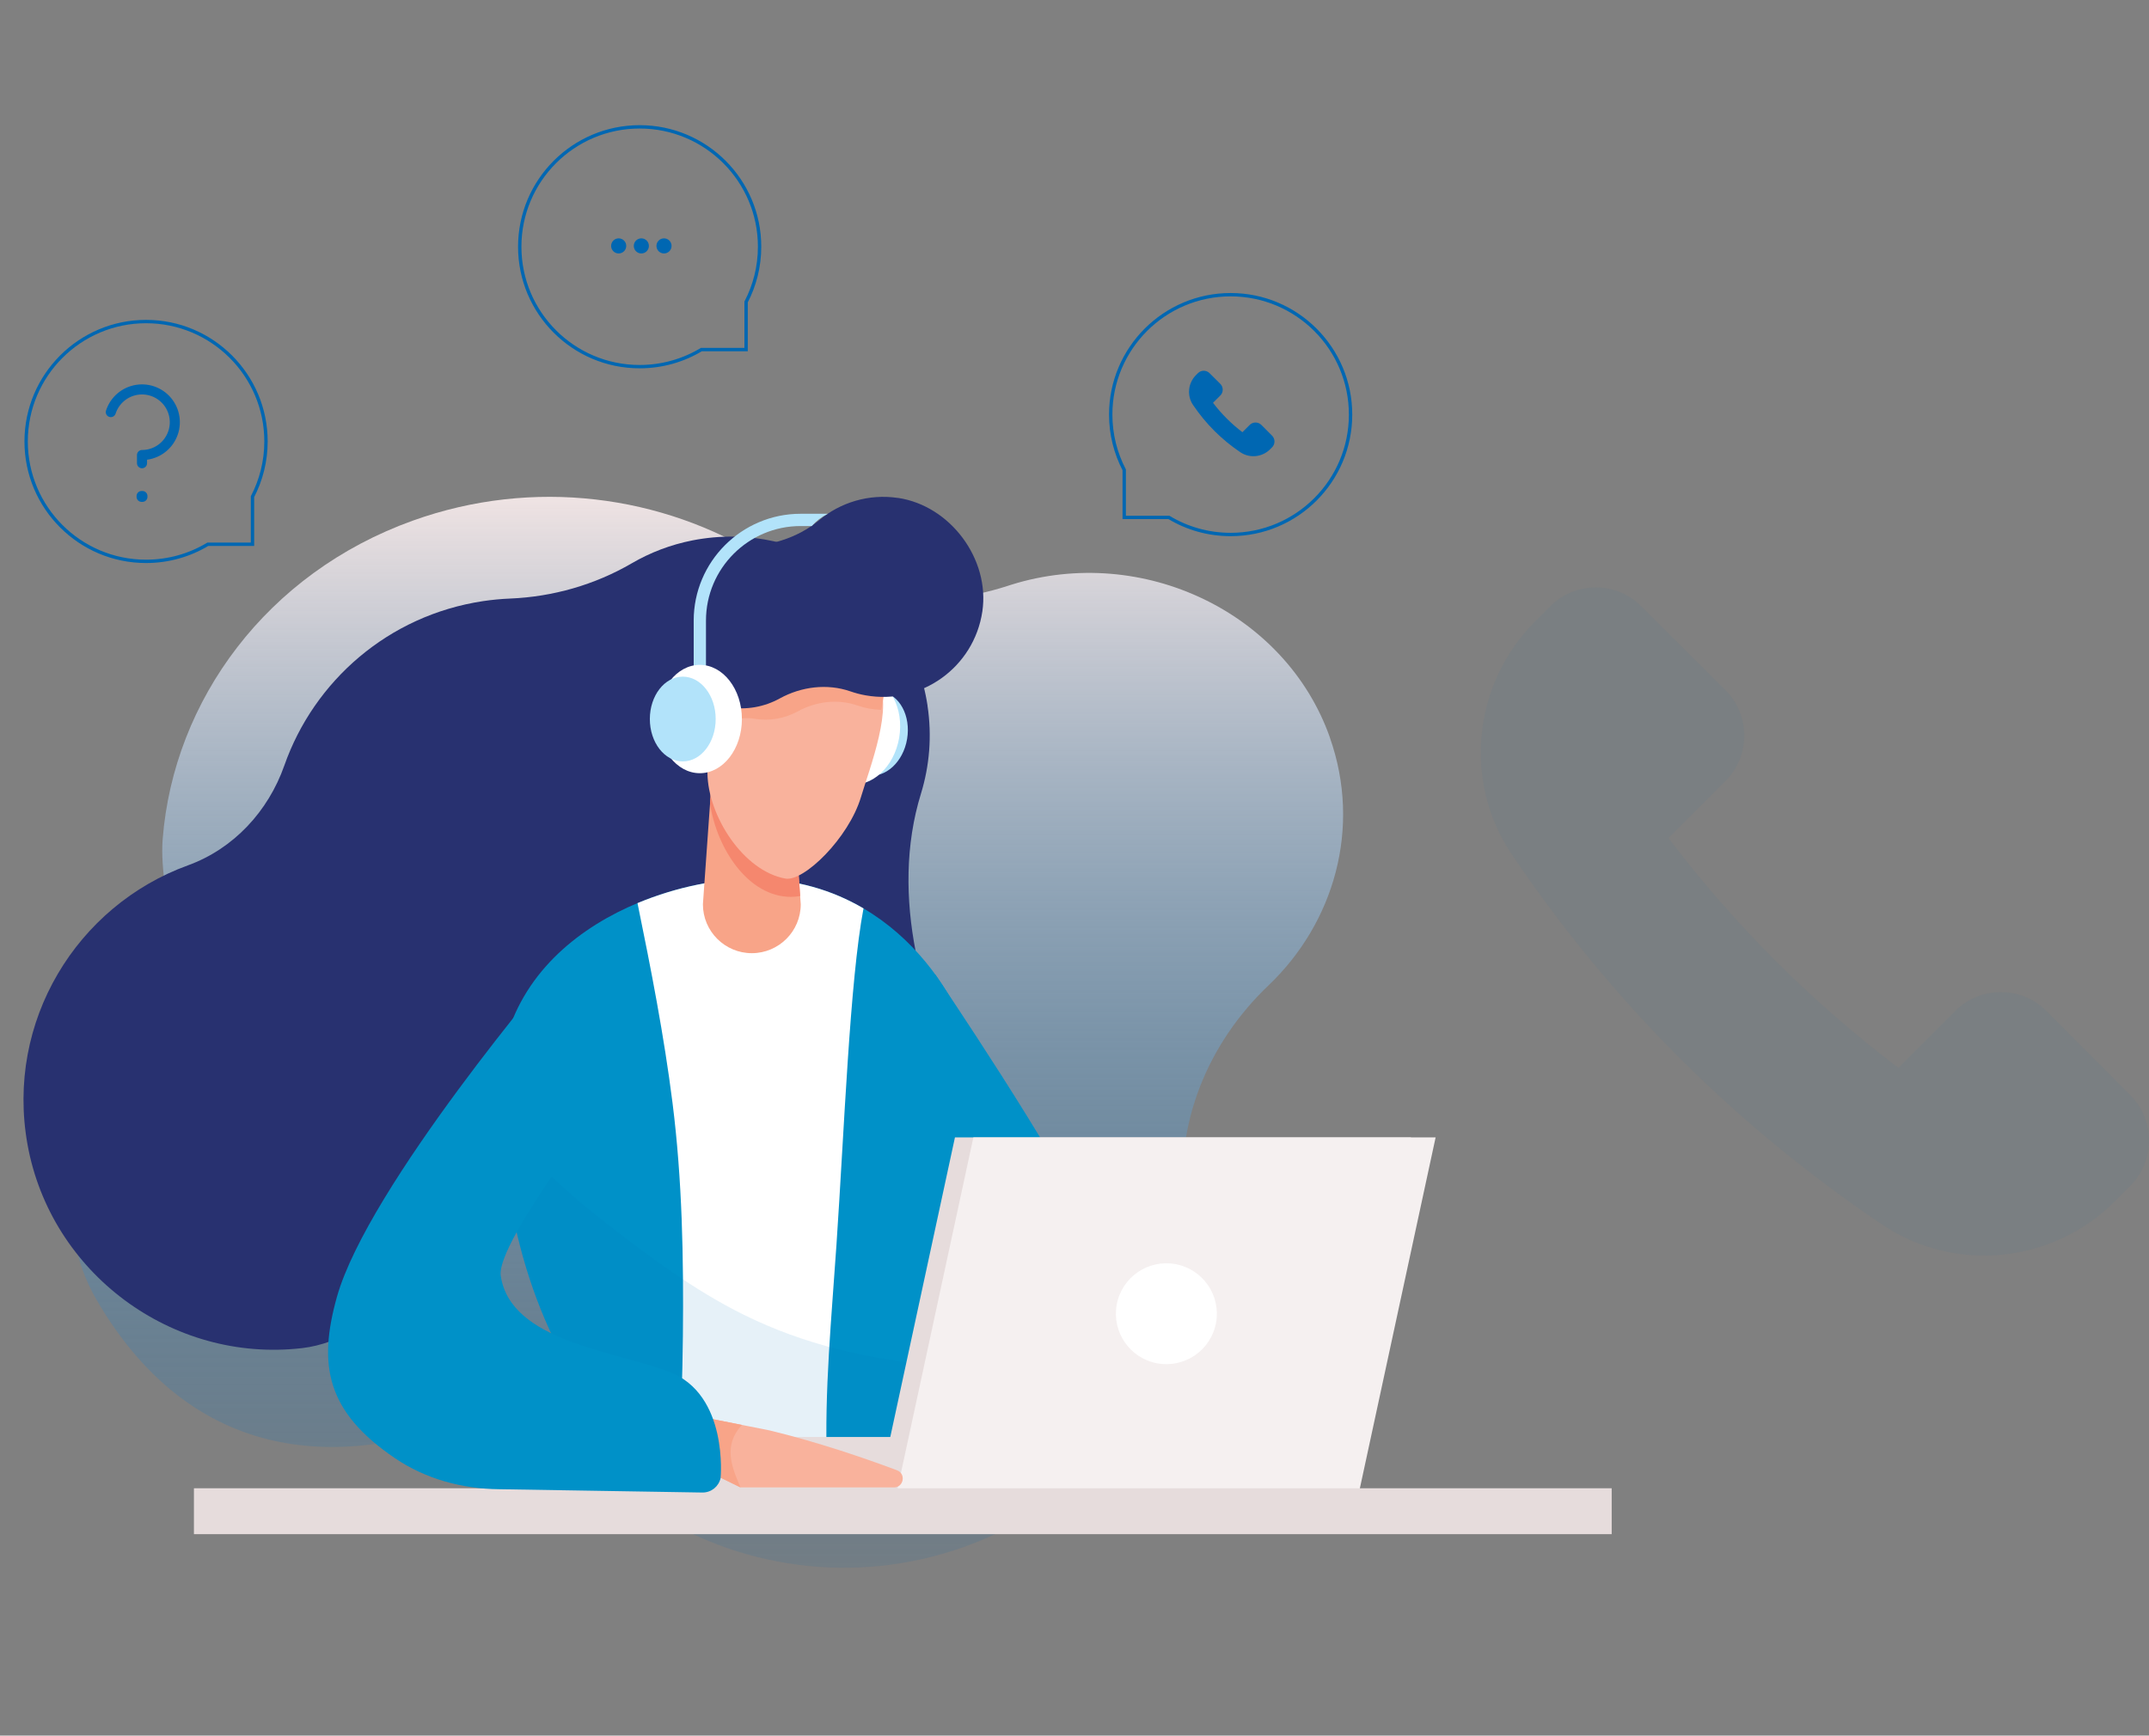 <svg width="640" height="517" viewBox="0 0 640 517" fill="none" xmlns="http://www.w3.org/2000/svg">
<rect x="0" y="0" width="640" height="517" fill="#808080" stroke="none"/>
<g clip-path="url(#clip0_1502_923)">
<path d="M396.057 219.671C382.942 182.511 340.313 161.997 301.23 174.161C300.9 174.266 300.584 174.371 300.254 174.476C275.757 182.445 248.675 179.627 227.024 166.1C197.22 147.474 158.825 142.205 122.932 155.09C79.519 170.675 51.736 208.516 48.45 249.884C46.966 268.588 58.843 292.103 44.505 304.948C18.331 328.359 15.568 364.365 28.586 386.897C55.64 433.717 98.627 440.074 143.841 420.924C166.413 411.356 172.476 435.67 192.67 449.236C219.312 467.115 254.463 472.515 287.249 460.745C332.601 444.465 357.441 401.525 352.657 359.279C349.894 334.86 359.558 310.899 377.773 293.532C397.28 274.945 405.57 246.646 396.043 219.684L396.057 219.671Z" fill="url(#paint0_linear_1502_923)"/>
<g clip-path="url(#clip1_1502_923)">
<path d="M276.238 210.22C271.227 177.036 239.531 154.45 206.208 160.974C199.715 162.253 193.643 164.592 188.157 167.79C177.146 174.203 164.673 177.767 151.944 178.297C149.255 178.406 146.567 178.662 143.841 179.064C115.621 183.322 93.509 202.874 84.675 228.036C79.883 241.668 69.568 252.833 55.979 257.767C22.93 269.772 1.605 304.236 8.189 340.892C15.084 379.247 51.242 406.072 89.961 401.577C101.502 400.243 112.054 392.989 121.163 383.505C144.408 359.311 178.335 349.425 211.604 353.847C213.378 354.085 215.097 354.176 216.688 354.121C252.627 352.696 278.378 320.663 273.166 286.127C273.038 285.268 272.891 284.409 272.727 283.569C269.654 267.89 269.563 251.664 274.281 236.387C276.805 228.164 277.592 219.265 276.22 210.202L276.238 210.22Z" fill="#283170"/>
<path d="M250.797 216.853C249.626 223.724 253.028 230.046 258.369 230.942C263.709 231.837 268.995 226.995 270.147 220.124C271.299 213.253 267.916 206.931 262.575 206.035C257.235 205.14 251.949 209.982 250.797 216.853Z" fill="#B2E3FA"/>
<path d="M243.08 215.556C241.599 224.345 245.915 232.404 252.737 233.555C259.559 234.706 266.308 228.511 267.789 219.74C269.271 210.951 264.954 202.892 258.132 201.741C251.31 200.59 244.562 206.785 243.08 215.556Z" fill="white"/>
<path d="M271.538 427.269C271.538 427.269 298.35 353.189 291.363 318.416C287.047 296.963 265.557 261.769 223.912 261.769C196.131 261.769 145.286 280.279 148.724 330.293C150.736 359.512 156.406 394.615 183.035 427.324C183.035 427.324 230.131 449.782 271.519 427.269H271.538Z" fill="#0091C8"/>
<path d="M249.115 370.713C251.419 336.762 253.084 292.084 257.162 270.595C247.981 265.204 236.934 261.75 223.894 261.769C214.255 261.769 201.819 264.016 189.857 269.023C193.899 288.758 197.758 308.511 200.282 328.502C203.19 351.545 203.611 374.715 203.373 397.904C203.245 409.873 202.861 421.824 202.239 433.774C213.89 436.643 229.692 438.763 246.28 435.912C245.457 414.642 247.688 391.965 249.115 370.713Z" fill="white"/>
<path opacity="0.1" d="M221.644 391.71C206.665 384.328 192.674 373.857 179.56 363.606C167.8 354.414 156.443 344.072 148.779 331.171C150.846 360.207 156.662 394.944 183.035 427.325C183.035 427.325 230.13 449.782 271.519 427.27C271.519 427.27 274.519 418.974 278.25 406.658C258.698 404.958 239.495 400.518 221.644 391.71Z" fill="#0174BB"/>
<path d="M223.913 283.934C215.865 283.934 209.336 277.411 209.336 269.371L212.994 217.676H234.813L238.471 269.371C238.471 277.411 231.942 283.934 223.894 283.934H223.913Z" fill="#F8A488"/>
<path d="M235.654 229.516L212.298 227.415L211.457 239.421C213.469 252.76 222.796 267.159 235.562 267.159C236.495 267.159 237.41 267.068 238.306 266.922L235.654 229.498V229.516Z" fill="#F5876E"/>
<path d="M233.935 261.714C221.37 259.484 210.835 243.057 210.689 230.32C210.561 219.229 214.054 202.874 214.054 202.874C214.054 202.874 253.504 193.865 261.04 202.874C266.581 209.489 258.881 229.133 256.412 237.41C252.773 249.617 239.403 262.682 233.916 261.714H233.935Z" fill="#F9B29C"/>
<path d="M203.483 215.41C202.478 221.02 206.172 226.355 211.714 227.342L215.317 207.041C209.775 206.054 204.471 209.8 203.465 215.41H203.483Z" fill="#F8A488"/>
<path d="M263.637 204.866L225.303 198.068L223.803 206.492C219.853 206.017 213.707 205.725 212.994 209.727C212.811 210.768 209.098 216.725 209.318 217.694C210.324 217.511 217.512 215.245 218.408 214.825C220.328 213.893 222.486 213.728 224.59 214.094C229.18 214.88 233.716 214.021 237.593 211.901C243.007 208.941 249.463 208.119 255.279 210.129C256.505 210.549 257.785 210.896 259.102 211.115C260.181 211.298 261.37 211.408 262.449 211.463L263.619 204.884L263.637 204.866Z" fill="#F8A488"/>
<path d="M267.423 148.329C258.699 147.032 250.268 149.681 243.958 154.944C237.355 160.462 228.814 162.801 220.2 162.948C220.09 162.948 219.999 162.948 219.889 162.948C210.305 163.222 201.581 169.416 198.234 178.388C197.795 179.576 197.448 180.764 197.192 181.952C196.35 185.88 194.906 189.736 192.4 192.897C191.248 194.377 190.425 196.113 190.077 198.069C188.87 204.848 193.772 211.408 201.014 212.687C204.014 213.217 206.94 212.76 209.427 211.536C211.714 210.421 214.274 210.22 216.78 210.659C222.248 211.591 227.625 210.586 232.234 208.046C238.654 204.519 246.335 203.551 253.267 205.944C254.73 206.456 256.248 206.858 257.821 207.132C274.318 210.056 290.065 198.818 292.553 182.153C294.875 166.566 283.024 150.631 267.423 148.311V148.329Z" fill="#283170"/>
<path d="M215.206 428.056H362.582C365.508 428.056 367.556 430.961 366.569 433.72L363.935 441.103C363.332 442.784 361.74 443.917 359.948 443.917H212.572C209.646 443.917 207.598 441.011 208.585 438.252L211.219 430.87C211.822 429.189 213.414 428.056 215.206 428.056Z" fill="#E6DCDC"/>
<path d="M278.525 290.275C278.525 290.275 315.415 344.656 325.072 366.749C338.935 398.471 360.754 432.368 360.754 432.368C360.754 432.368 324.779 431.271 309.782 412.322C309.782 412.322 306.855 399.293 304.898 385.113C303.051 371.719 273.258 344.766 273.258 344.766L278.543 290.275H278.525Z" fill="#0091C8"/>
<path d="M397.552 443.898H261.717L284.396 338.809H420.231L397.552 443.898Z" fill="#E6DCDC"/>
<path d="M404.867 443.898H267.203L289.882 338.809H427.546L404.867 443.898Z" fill="#F5F0F0"/>
<path d="M362.15 394.035C363.643 385.874 358.233 378.05 350.065 376.558C341.897 375.066 334.066 380.472 332.573 388.632C331.08 396.793 336.49 404.618 344.658 406.109C352.826 407.601 360.657 402.195 362.15 394.035Z" fill="white"/>
<path d="M479.983 443.332H57.754V457H479.983V443.332Z" fill="#E6DCDC"/>
<path d="M266.196 443.076C269.141 443.076 269.891 439.001 267.129 437.959C257.491 434.341 243.536 429.553 229.16 426.082L205.604 421.422L204.195 435.072L220.528 443.076H266.196Z" fill="#F9B29C"/>
<path d="M220.948 424.455L205.604 421.422L204.195 435.072L220.528 443.076C217.857 436.844 215.315 430.577 220.948 424.455Z" fill="#F8A488"/>
<path d="M165.643 287.626C165.643 287.626 109.513 353.446 100.313 386.411C94.68 406.585 97.186 420.527 117.67 434.396C126.833 440.591 137.642 443.496 148.615 443.606L209.19 444.593C211.842 444.611 214.036 442.802 214.603 440.299C214.603 440.299 217.036 415.374 199.295 408.631C182.725 402.309 152.054 399.586 149.127 380.034C147.609 369.91 183.658 324.081 183.658 324.081C183.658 324.081 179.268 295.794 165.624 287.644L165.643 287.626Z" fill="#0091C8"/>
<path d="M241.744 156.698C243.061 155.217 244.652 153.975 246.536 153.043H238.434C220.876 153.043 206.592 167.314 206.592 184.857V203.367H210.25V184.857C210.25 169.324 222.888 156.698 238.434 156.698H241.744Z" fill="#B2E3FA"/>
<path d="M208.421 230.321C215.34 230.321 220.949 223.097 220.949 214.186C220.949 205.275 215.34 198.051 208.421 198.051C201.502 198.051 195.893 205.275 195.893 214.186C195.893 223.097 201.502 230.321 208.421 230.321Z" fill="white"/>
<path d="M213.139 214.185C213.139 221.166 208.75 226.812 203.336 226.812C197.923 226.812 193.533 221.166 193.533 214.185C193.533 207.205 197.923 201.559 203.336 201.559C208.75 201.559 213.139 207.205 213.139 214.185Z" fill="#B2E3FA"/>
</g>
</g>
<g clip-path="url(#clip2_1502_923)">
<path d="M334.804 139.953C332.245 135.023 330.785 129.434 330.785 123.5C330.785 103.782 346.782 87.785 366.5 87.785C386.218 87.785 402.215 103.782 402.215 123.5C402.215 143.218 386.218 159.215 366.5 159.215C359.781 159.215 353.486 157.363 348.117 154.129H334.804V139.953Z" stroke="#0067B2" stroke-miterlimit="10"/>
<g clip-path="url(#clip3_1502_923)">
<path d="M361.255 119.987L363.428 117.814C364.379 116.862 364.379 115.305 363.428 114.354L360.217 111.154C359.266 110.203 357.709 110.203 356.758 111.154L356.174 111.738C353.806 114.116 353.417 117.846 355.298 120.625C359.082 126.225 363.774 130.917 369.374 134.701C372.153 136.582 375.893 136.203 378.261 133.825L378.845 133.241C379.796 132.29 379.796 130.733 378.845 129.782L375.645 126.571C374.693 125.619 373.137 125.619 372.185 126.571L370.012 128.744C366.693 126.225 363.774 123.306 361.255 119.987Z" fill="#0067B2"/>
</g>
</g>
<g clip-path="url(#clip4_1502_923)">
<path d="M222.196 89.953C224.755 85.023 226.215 79.434 226.215 73.5C226.215 53.782 210.218 37.785 190.5 37.785C170.782 37.785 154.785 53.782 154.785 73.5C154.785 93.218 170.782 109.215 190.5 109.215C197.219 109.215 203.514 107.363 208.883 104.129H222.196V89.953Z" stroke="#0067B2" stroke-miterlimit="10"/>
<g clip-path="url(#clip5_1502_923)">
<path d="M184.25 75.5C185.493 75.5 186.5 74.493 186.5 73.25C186.5 72.007 185.493 71 184.25 71C183.007 71 182 72.007 182 73.25C182 74.493 183.007 75.5 184.25 75.5Z" fill="#0067B2"/>
<path d="M191 75.5C192.243 75.5 193.25 74.493 193.25 73.25C193.25 72.007 192.243 71 191 71C189.757 71 188.75 72.007 188.75 73.25C188.75 74.493 189.757 75.5 191 75.5Z" fill="#0067B2"/>
<path d="M197.75 75.5C198.993 75.5 200 74.493 200 73.25C200 72.007 198.993 71 197.75 71C196.507 71 195.5 72.007 195.5 73.25C195.5 74.493 196.507 75.5 197.75 75.5Z" fill="#0067B2"/>
</g>
</g>
<g clip-path="url(#clip6_1502_923)">
<path d="M75.196 147.953C77.755 143.023 79.215 137.434 79.215 131.5C79.215 111.782 63.218 95.785 43.5 95.785C23.782 95.785 7.785 111.782 7.785 131.5C7.785 151.218 23.782 167.215 43.5 167.215C50.219 167.215 56.514 165.363 61.883 162.129H75.196V147.953Z" stroke="#0067B2" stroke-miterlimit="10"/>
<path d="M33 122.754C33.556 121.04 34.576 119.513 35.946 118.343C37.316 117.172 38.982 116.403 40.762 116.121C42.542 115.838 44.367 116.054 46.032 116.743C47.697 117.432 49.137 118.569 50.197 120.027C51.256 121.484 51.892 123.206 52.034 125.003C52.176 126.799 51.817 128.6 50.999 130.205C50.181 131.811 48.936 133.16 47.399 134.102C45.863 135.044 44.096 135.542 42.294 135.542V137.984M42.415 147.755V148L42.172 148V147.755H42.415Z" stroke="#0067B2" stroke-width="3" stroke-linecap="round" stroke-linejoin="round"/>
</g>
<path d="M496.887 249.632L513.878 232.643C521.317 225.206 521.317 213.034 513.878 205.597L488.772 180.578C481.333 173.141 469.16 173.141 461.721 180.578L457.157 185.143C438.644 203.737 435.601 232.897 450.309 254.619C479.896 298.401 516.583 335.083 560.371 364.665C582.095 379.372 611.344 376.414 629.856 357.819L634.421 353.255C641.86 345.817 641.86 333.646 634.421 326.208L609.399 301.105C601.96 293.668 589.788 293.668 582.349 301.105L565.358 318.094C539.407 298.401 516.583 275.58 496.887 249.632Z" fill="#0067B2" fill-opacity="0.05"/>
<defs>
<linearGradient id="paint0_linear_1502_923" x1="210.5" y1="148" x2="210.5" y2="467" gradientUnits="userSpaceOnUse">
<stop stop-color="#EFE3E3"/>
<stop offset="1" stop-color="#0067B2" stop-opacity="0.1"/>
</linearGradient>
<clipPath id="clip0_1502_923">
<rect width="509" height="517" fill="white"/>
</clipPath>
<clipPath id="clip1_1502_923">
<rect width="507" height="309" fill="white" transform="translate(7 148)"/>
</clipPath>
<clipPath id="clip2_1502_923">
<rect width="73" height="73" fill="white" transform="translate(330 87)"/>
</clipPath>
<clipPath id="clip3_1502_923">
<rect width="25.45" height="25.45" fill="white" transform="translate(354.109 110.44)"/>
</clipPath>
<clipPath id="clip4_1502_923">
<rect width="73" height="73" fill="white" transform="matrix(-1 0 0 1 227 37)"/>
</clipPath>
<clipPath id="clip5_1502_923">
<rect width="18" height="4.5" fill="white" transform="translate(182 71)"/>
</clipPath>
<clipPath id="clip6_1502_923">
<rect width="73" height="73" fill="white" transform="matrix(-1 0 0 1 80 95)"/>
</clipPath>
</defs>
</svg>
